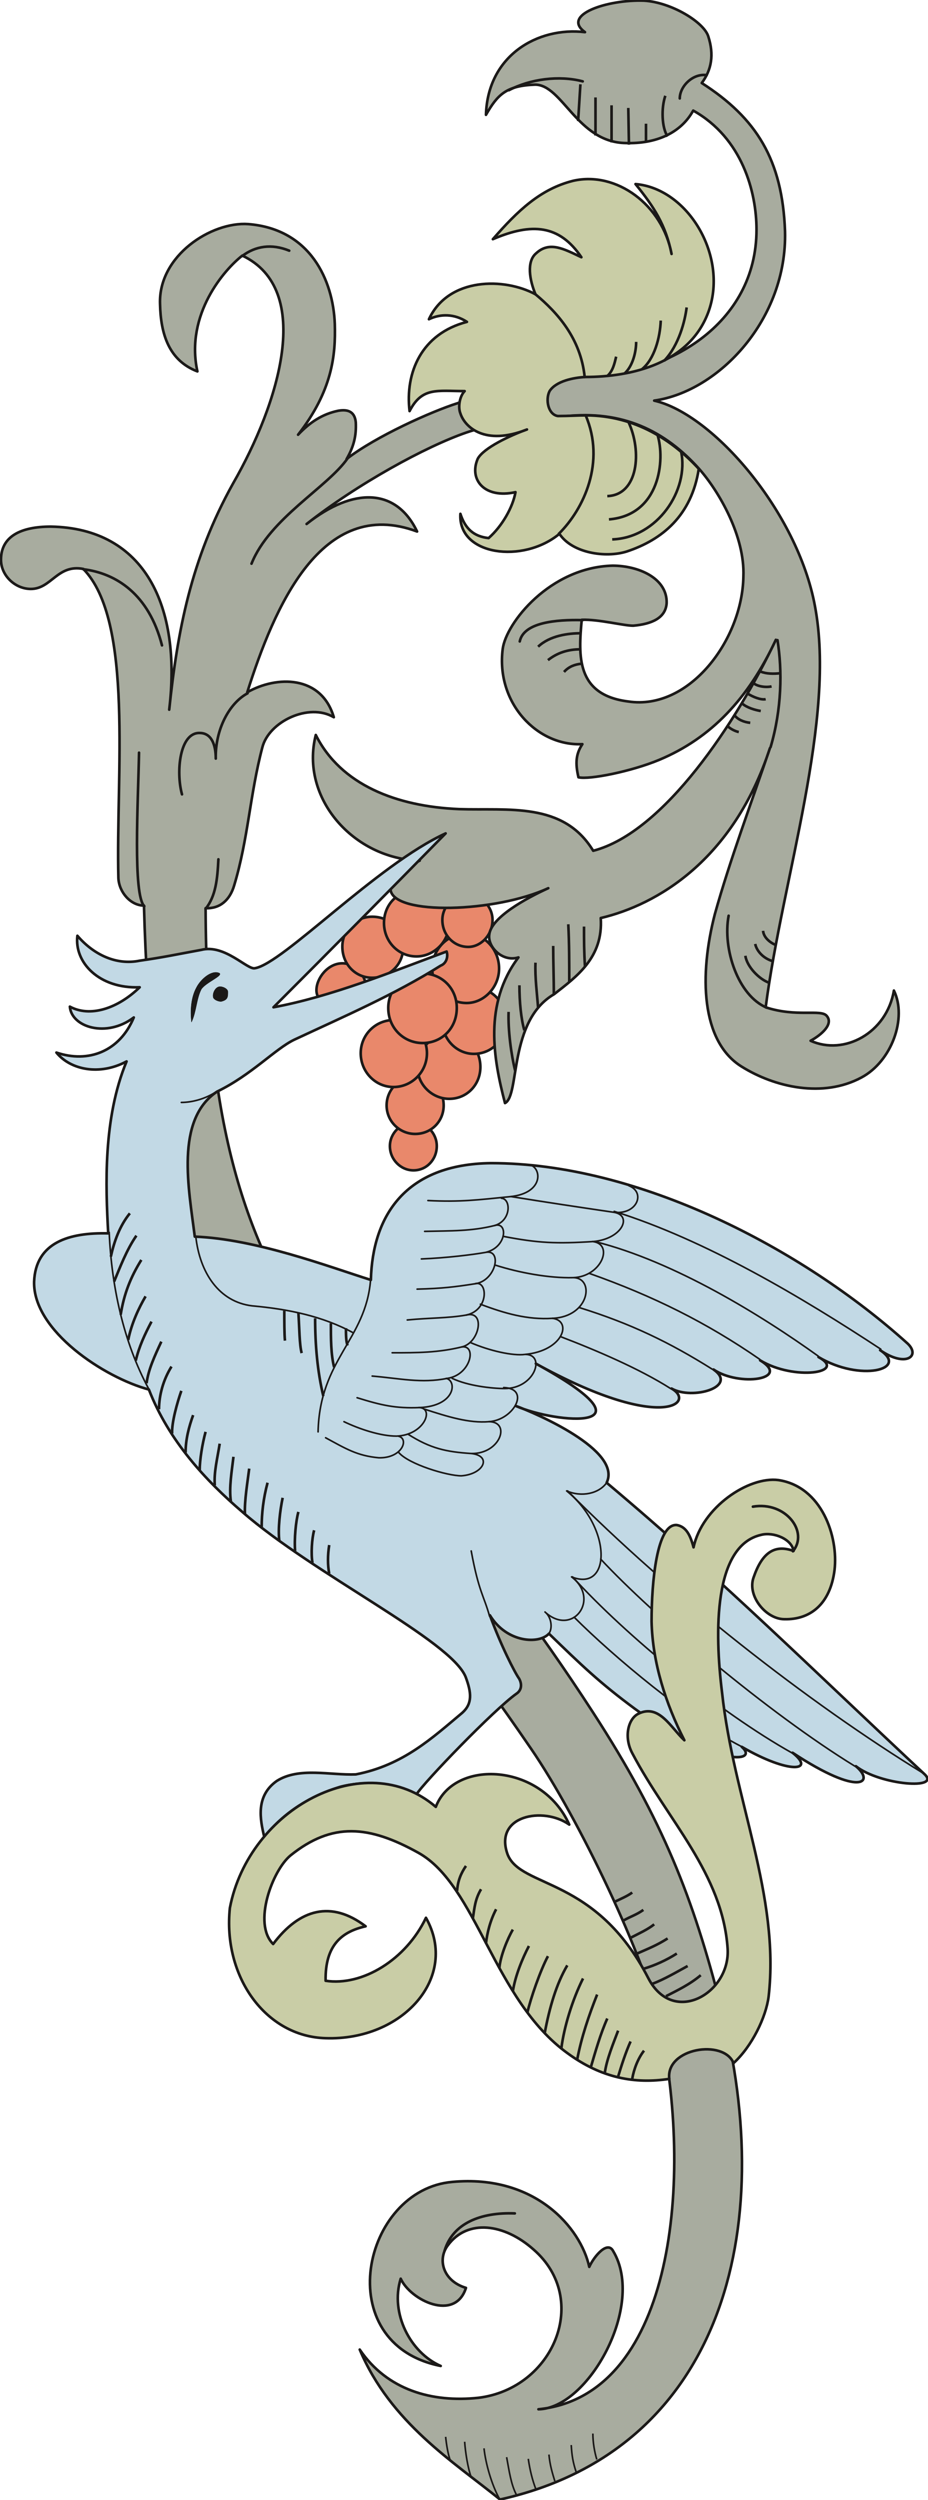 <svg xmlns="http://www.w3.org/2000/svg" version="1.2" width="28.3mm" height="288" viewBox="0 0 2830 7620" preserveAspectRatio="xMidYMid" fill-rule="evenodd" stroke-width="28.222" stroke-linejoin="round" xml:space="preserve"><defs class="ClipPathGroup"><clipPath id="a" clipPathUnits="userSpaceOnUse"><path d="M0 0h2830v7620H0z"/></clipPath></defs><g class="SlideGroup"><g class="Slide" clip-path="url(#a)"><g class="Page"><g class="com.sun.star.drawing.ClosedBezierShape"><path class="BoundingBox" fill="none" d="M1185 3417h152v155h-152z"/><path fill="#E9886B" d="M1261 3421c40 0 71 33 71 72 0 41-31 74-71 74-39 0-72-33-72-74 0-39 33-72 72-72Z"/><path fill="none" stroke="#1B1918" stroke-width="8" stroke-linecap="round" d="M1261 3421c40 0 71 33 71 72 0 41-31 74-71 74-39 0-72-33-72-74 0-39 33-72 72-72Z"/></g><g class="com.sun.star.drawing.ClosedBezierShape"><path class="BoundingBox" fill="none" d="M1175 3278h183v183h-183z"/><path fill="#E9886B" d="M1266 3282c49 0 87 38 87 87s-38 87-87 87c-47 0-87-38-87-87s40-87 87-87Z"/><path fill="none" stroke="#1B1918" stroke-width="8" stroke-linecap="round" d="M1266 3282c49 0 87 38 87 87s-38 87-87 87c-47 0-87-38-87-87s40-87 87-87Z"/></g><g class="com.sun.star.drawing.ClosedBezierShape"><path class="BoundingBox" fill="none" d="M1269 3147h201v207h-201z"/><path fill="#E9886B" d="M1370 3152c54 0 95 45 95 100 0 54-41 97-95 97-52 0-97-43-97-97 0-55 45-100 97-100Z"/><path fill="none" stroke="#1B1918" stroke-width="8" stroke-linecap="round" d="M1370 3152c54 0 95 45 95 100 0 54-41 97-95 97-52 0-97-43-97-97 0-55 45-100 97-100Z"/></g><g class="com.sun.star.drawing.ClosedBezierShape"><path class="BoundingBox" fill="none" d="M1345 3006h203v211h-203z"/><path fill="#E9886B" d="M1445 3010c54 0 98 45 98 102s-44 100-98 100c-51 0-96-43-96-100s45-102 96-102Z"/><path fill="none" stroke="#1B1918" stroke-width="8" stroke-linecap="round" d="M1445 3010c54 0 98 45 98 102s-44 100-98 100c-51 0-96-43-96-100s45-102 96-102Z"/></g><g class="com.sun.star.drawing.ClosedBezierShape"><path class="BoundingBox" fill="none" d="M1314 2841h213v221h-213z"/><path fill="#E9886B" d="M1423 2845c53 0 99 48 99 107 0 57-46 105-99 105-57 0-105-48-105-105 0-59 48-107 105-107Z"/><path fill="none" stroke="#1B1918" stroke-width="8" stroke-linecap="round" d="M1423 2845c53 0 99 48 99 107 0 57-46 105-99 105-57 0-105-48-105-105 0-59 48-107 105-107Z"/></g><g class="com.sun.star.drawing.ClosedBezierShape"><path class="BoundingBox" fill="none" d="M1096 3105h211v213h-211z"/><path fill="#E9886B" d="M1200 3109c56 0 102 45 102 101 0 57-46 103-102 103-55 0-100-46-100-103 0-56 45-101 100-101Z"/><path fill="none" stroke="#1B1918" stroke-width="8" stroke-linecap="round" d="M1200 3109c56 0 102 45 102 101 0 57-46 103-102 103-55 0-100-46-100-103 0-56 45-101 100-101Z"/></g><g class="com.sun.star.drawing.ClosedBezierShape"><path class="BoundingBox" fill="none" d="M961 2932h160v147H961z"/><path fill="#E9886B" d="M1044 2936c43 0 74 43 71 72 0 28-43 66-77 66-33 0-73-21-73-56 0-37 35-82 79-82Z"/><path fill="none" stroke="#1B1918" stroke-width="8" stroke-linecap="round" d="M1044 2936c43 0 74 43 71 72 0 28-43 66-77 66-33 0-73-21-73-56 0-37 35-82 79-82Z"/></g><g class="com.sun.star.drawing.ClosedBezierShape"><path class="BoundingBox" fill="none" d="M1040 2790h195v196h-195z"/><path fill="#E9886B" d="M1135 2794c54 0 95 40 95 91 0 54-41 95-95 95-51 0-91-41-91-95 0-51 40-91 91-91Z"/><path fill="none" stroke="#1B1918" stroke-width="8" stroke-linecap="round" d="M1135 2794c54 0 95 40 95 91 0 54-41 95-95 95-51 0-91-41-91-95 0-51 40-91 91-91Z"/></g><g class="com.sun.star.drawing.ClosedBezierShape"><path class="BoundingBox" fill="none" d="M1167 2709h208v211h-208z"/><path fill="#E9886B" d="M1270 2713c54 0 100 43 100 100 0 56-46 102-100 102-56 0-99-46-99-102 0-57 43-100 99-100Z"/><path fill="none" stroke="#1B1918" stroke-width="8" stroke-linecap="round" d="M1270 2713c54 0 100 43 100 100 0 56-46 102-100 102-56 0-99-46-99-102 0-57 43-100 99-100Z"/></g><g class="com.sun.star.drawing.ClosedBezierShape"><path class="BoundingBox" fill="none" d="M1179 2963h219v221h-219z"/><path fill="#E9886B" d="M1289 2967c58 0 104 45 104 105 0 62-46 107-104 107-57 0-105-45-105-107 0-60 48-105 105-105Z"/><path fill="none" stroke="#1B1918" stroke-width="8" stroke-linecap="round" d="M1289 2967c58 0 104 45 104 105 0 62-46 107-104 107-57 0-105-45-105-107 0-60 48-105 105-105Z"/></g><g class="com.sun.star.drawing.ClosedBezierShape"><path class="BoundingBox" fill="none" d="M1345 2724h162v167h-162z"/><path fill="#E9886B" d="M1428 2728c38 0 74 33 74 76 0 46-36 82-74 82-44 0-79-36-79-82 0-43 35-76 79-76Z"/><path fill="none" stroke="#1B1918" stroke-width="8" stroke-linecap="round" d="M1428 2728c38 0 74 33 74 76 0 46-36 82-74 82-44 0-79-36-79-82 0-43 35-76 79-76Z"/></g><g class="com.sun.star.drawing.ClosedBezierShape"><path class="BoundingBox" fill="none" d="M-1-3h2747v7627H-1z"/><path fill="#A8AC9F" d="M1721 1269c-61 5-191 13-298 49-125 43-333 157-488 279 144-114 274-109 337 23-292-109-436 231-518 490 89-51 226-53 264 76-76-45-198 13-218 92-38 144-43 279-86 421-13 44-43 71-87 69 5 1340 478 1365 1182 2452 214 330 305 566 389 894 178 686 0 1354-673 1504-142-115-334-234-428-457 84 124 221 162 362 147 229-28 343-300 168-452-89-79-201-94-261-13-33 43-15 109 55 130-33 104-169 38-199-28-33 106 30 226 122 266-341-68-239-538 36-561 252-23 391 140 417 259 15-33 56-81 73-48 99 165-76 480-228 482 401-40 475-668 373-1163-46-211-249-637-396-851C853 4209 480 4219 439 2760c-40 0-76-40-78-84-8-312 48-784-107-942-79-15-97 61-160 61-48 0-91-41-91-89 0-71 60-101 152-101 287 5 399 243 361 558 25-238 66-459 195-690 140-244 247-590 28-694-53 41-175 178-137 353-86-33-112-112-114-206-5-147 157-251 269-243 190 15 259 172 264 304 3 97-8 204-112 338 36-38 74-63 122-73 33-6 51 5 54 35 2 41-6 74-28 112 89-69 259-145 338-170 110-41 267-84 369-82 271 5 543-160 543-447 0-114-43-279-193-363-38 69-114 102-206 99-147-2-193-178-276-178-89 3-115 31-150 92 5-180 157-269 302-252-74-53 69-100 180-96 84 5 183 66 196 109 18 56 10 102-20 142 167 107 246 234 254 452 7 267-201 488-399 516 180 41 437 340 490 625 66 345-99 830-150 1224 94 31 168 5 186 26 22 25-16 58-49 76 102 46 232-23 254-153 41 84-7 216-99 265-117 63-264 30-365-33-125-77-130-280-82-465 46-165 112-341 168-506-112 343-346 478-516 518 8 120-73 178-142 232-140 81-104 309-150 332-35-134-66-302 41-444-48 15-94-31-89-69 5-53 114-112 180-142-160 74-471 84-481 5-5-33 33-63 89-89-201-5-366-190-317-383 76 152 246 218 437 226 150 5 318-23 409 127 216-56 437-391 557-643-84 180-198 300-356 366-84 35-213 61-246 53-10-43-8-71 12-101-137 7-264-125-243-290 10-79 144-249 335-254 79 0 167 38 165 114-3 46-46 64-102 69-30 0-106-20-157-18-10 109-18 229 142 249 186 28 348-188 351-381 5-122-74-259-135-328-104-116-234-180-411-160Z"/><path fill="none" stroke="#1B1918" stroke-width="8" stroke-linecap="round" d="M1721 1269c-61 5-191 13-298 49-125 43-333 157-488 279 144-114 274-109 337 23-292-109-436 231-518 490 89-51 226-53 264 76-76-45-198 13-218 92-38 144-43 279-86 421-13 44-43 71-87 69 5 1340 478 1365 1182 2452 214 330 305 566 389 894 178 686 0 1354-673 1504-142-115-334-234-428-457 84 124 221 162 362 147 229-28 343-300 168-452-89-79-201-94-261-13-33 43-15 109 55 130-33 104-169 38-199-28-33 106 30 226 122 266-341-68-239-538 36-561 252-23 391 140 417 259 15-33 56-81 73-48 99 165-76 480-228 482 401-40 475-668 373-1163-46-211-249-637-396-851C853 4209 480 4219 439 2760c-40 0-76-40-78-84-8-312 48-784-107-942-79-15-97 61-160 61-48 0-91-41-91-89 0-71 60-101 152-101 287 5 399 243 361 558 25-238 66-459 195-690 140-244 247-590 28-694-53 41-175 178-137 353-86-33-112-112-114-206-5-147 157-251 269-243 190 15 259 172 264 304 3 97-8 204-112 338 36-38 74-63 122-73 33-6 51 5 54 35 2 41-6 74-28 112 89-69 259-145 338-170 110-41 267-84 369-82 271 5 543-160 543-447 0-114-43-279-193-363-38 69-114 102-206 99-147-2-193-178-276-178-89 3-115 31-150 92 5-180 157-269 302-252-74-53 69-100 180-96 84 5 183 66 196 109 18 56 10 102-20 142 167 107 246 234 254 452 7 267-201 488-399 516 180 41 437 340 490 625 66 345-99 830-150 1224 94 31 168 5 186 26 22 25-16 58-49 76 102 46 232-23 254-153 41 84-7 216-99 265-117 63-264 30-365-33-125-77-130-280-82-465 46-165 112-341 168-506-112 343-346 478-516 518 8 120-73 178-142 232-140 81-104 309-150 332-35-134-66-302 41-444-48 15-94-31-89-69 5-53 114-112 180-142-160 74-471 84-481 5-5-33 33-63 89-89-201-5-366-190-317-383 76 152 246 218 437 226 150 5 318-23 409 127 216-56 437-391 557-643-84 180-198 300-356 366-84 35-213 61-246 53-10-43-8-71 12-101-137 7-264-125-243-290 10-79 144-249 335-254 79 0 167 38 165 114-3 46-46 64-102 69-30 0-106-20-157-18-10 109-18 229 142 249 186 28 348-188 351-381 5-122-74-259-135-328-104-116-234-180-411-160Z"/></g><g class="com.sun.star.drawing.ClosedBezierShape"><path class="BoundingBox" fill="none" d="M99 2536h2735v3068H99z"/><path fill="#C2D9E5" d="M1494 4923c33 91 76 175 89 193 10 18 7 36-8 46-68 48-284 272-305 307-68-35-157-43-233-23-89 28-168 74-231 153-13-54-27-125 38-171 68-43 162-17 241-20 145-28 234-112 325-188 31-28 28-61 10-109-45-112-462-312-681-503-112-96-224-216-285-373-135-36-354-179-350-329 5-119 106-150 226-147-8-143-16-351 56-524-82 44-171 26-214-27 97 33 193-3 236-107-83 63-190 30-195-33 61 33 145 7 213-59-124 5-200-76-190-157 48 56 117 91 190 76 71-10 117-20 188-33 71-18 140 61 163 56 85-13 372-315 582-411-172 175-348 353-525 530 177-33 355-106 528-170 5 15 0 36-18 43-142 89-295 155-447 226-58 28-130 107-235 158-129 86-86 297-68 442 185 7 407 91 537 132 5-196 106-353 366-356 449 0 948 259 1271 550 40 38-6 74-84 20 89 59-61 97-188 21 89 48-74 73-178 10 96 58-64 81-142 28 76 53-65 94-128 58 76 43-31 135-414-76 386 211 61 183-61 129 58 21 325 135 277 234 359 302 625 567 968 887 56 50-134 35-208-23 58 48 15 96-193-41 71 56-10 66-155-18 56 49-84 61-326-116-107-79-163-133-262-229-30 33-129 28-180-56Z"/><path fill="none" stroke="#1B1918" stroke-width="8" stroke-linecap="round" d="M1494 4923c33 91 76 175 89 193 10 18 7 36-8 46-68 48-284 272-305 307-68-35-157-43-233-23-89 28-168 74-231 153-13-54-27-125 38-171 68-43 162-17 241-20 145-28 234-112 325-188 31-28 28-61 10-109-45-112-462-312-681-503-112-96-224-216-285-373-135-36-354-179-350-329 5-119 106-150 226-147-8-143-16-351 56-524-82 44-171 26-214-27 97 33 193-3 236-107-83 63-190 30-195-33 61 33 145 7 213-59-124 5-200-76-190-157 48 56 117 91 190 76 71-10 117-20 188-33 71-18 140 61 163 56 85-13 372-315 582-411-172 175-348 353-525 530 177-33 355-106 528-170 5 15 0 36-18 43-142 89-295 155-447 226-58 28-130 107-235 158-129 86-86 297-68 442 185 7 407 91 537 132 5-196 106-353 366-356 449 0 948 259 1271 550 40 38-6 74-84 20 89 59-61 97-188 21 89 48-74 73-178 10 96 58-64 81-142 28 76 53-65 94-128 58 76 43-31 135-414-76 386 211 61 183-61 129 58 21 325 135 277 234 359 302 625 567 968 887 56 50-134 35-208-23 58 48 15 96-193-41 71 56-10 66-155-18 56 49-84 61-326-116-107-79-163-133-262-229-30 33-129 28-180-56Z"/></g><g class="com.sun.star.drawing.ClosedBezierShape"><path class="BoundingBox" fill="none" d="M649 3006h48v48h-48z"/><path fill="#1B1918" d="M671 3007c-13 0-23 18-21 31 0 9 19 16 26 14 19-5 19-14 19-29 0-9-14-16-24-16Z"/><path fill="none" stroke="#1B1918" stroke-width="1" stroke-linecap="round" d="M671 3007c-13 0-23 18-21 31 0 9 19 16 26 14 19-5 19-14 19-29 0-9-14-16-24-16Z"/></g><g class="com.sun.star.drawing.ClosedBezierShape"><path class="BoundingBox" fill="none" d="M581 2963h92v154h-92z"/><path fill="#1B1918" d="M669 2966c-23-11-57 18-70 44-17 31-19 72-15 105 15-31 15-71 30-100 14-21 67-41 55-49Z"/><path fill="none" stroke="#1B1918" stroke-width="1" stroke-linecap="round" d="M669 2966c-23-11-57 18-70 44-17 31-19 72-15 105 15-31 15-71 30-100 14-21 67-41 55-49Z"/></g><g fill="none" class="com.sun.star.drawing.OpenBezierShape"><path class="BoundingBox" d="M330 3324h2492v2086H330z"/><path stroke="#1B1918" stroke-width="5" stroke-linecap="round" d="M553 3360c33 0 74-11 107-33m1190 1192c-23 33-76 45-122 25 140 114 135 310 15 262 89 68 3 184-81 107 20 16 23 49 13 64M333 3756c7 163 43 334 121 478m143-466c12 111 71 200 172 212 110 10 214 31 308 82m228-403c99 5 153-2 252-12 102-11 95-87 59-97m-321 203c81-2 142 0 214-18 50-15 50-81 20-83"/><path stroke="#1B1918" stroke-width="5" stroke-linecap="round" d="M1285 3837c76-3 157-13 196-20 66-16 68-94 28-82m-237 194c79-2 117-7 181-17 61-13 78-105 28-95"/><path stroke="#1B1918" stroke-width="5" stroke-linecap="round" d="M1242 4023c73-7 122-5 180-15 69-15 66-104 28-96"/><path stroke="#1B1918" stroke-width="5" stroke-linecap="round" d="M1196 4123c76 0 140 0 213-18 54-13 72-112 13-97"/><path stroke="#1B1918" stroke-width="5" stroke-linecap="round" d="M1135 4194c84 7 150 23 229 7 71-10 91-101 45-96"/><path stroke="#1B1918" stroke-width="5" stroke-linecap="round" d="M1089 4260c74 23 117 33 191 30 109-5 114-81 81-89"/><path stroke="#1B1918" stroke-width="5" stroke-linecap="round" d="M1049 4333c48 23 112 44 160 44 86-3 117-87 68-87m-284 92c61 33 96 55 162 61 72 2 94-59 59-66m-84-475c-15 182-155 241-160 462"/><path stroke="#1B1918" stroke-width="5" stroke-linecap="round" d="M1216 4427c31 36 148 71 191 71 69-5 94-61 30-68m-193-59c69 44 117 54 193 59 89 2 122-97 54-97"/><path stroke="#1B1918" stroke-width="5" stroke-linecap="round" d="M1295 4295c71 23 135 43 196 38 76-5 128-101 45-104"/><path stroke="#1B1918" stroke-width="5" stroke-linecap="round" d="M1379 4201c48 23 122 31 160 31 92 0 125-102 65-104"/><path stroke="#1B1918" stroke-width="5" stroke-linecap="round" d="M1435 4092c58 25 129 41 166 36 117-11 145-102 84-110"/><path stroke="#1B1918" stroke-width="5" stroke-linecap="round" d="M1465 3975c74 28 144 48 220 43 114-5 129-124 63-124m-237-38c72 23 164 40 237 38 87-3 125-103 59-110"/><path stroke="#1B1918" stroke-width="5" stroke-linecap="round" d="M1534 3768c108 21 163 23 275 16 89-8 120-79 64-89m-314-48c105 17 212 33 314 48 71 7 96-61 45-81"/><path stroke="#1B1918" stroke-width="5" stroke-linecap="round" d="M1873 3692c279 87 574 263 813 420m-872-328c244 61 511 227 681 349m-698-252c195 69 358 150 520 262m-551-158c158 49 277 107 406 188m-462-99c107 41 239 97 335 158m773 1174c-353-216-775-547-1087-862m101 208c160 172 511 469 775 631m-861-577c165 181 447 412 670 537m-665-414c122 122 350 312 508 393m-822-595c23 125 39 137 56 199"/></g><g fill="none" class="com.sun.star.drawing.OpenBezierShape"><path class="BoundingBox" d="M2346 1947h39v335h-39z"/><path stroke="#1B1918" stroke-width="8" stroke-linecap="round" d="M2371 1951c15 93 13 211-21 326"/></g><g class="com.sun.star.drawing.ClosedBezierShape"><path class="BoundingBox" fill="none" d="M1243 542h939v1153h-939z"/><path fill="#C9CDA6" d="M1784 1149c142 0 322-41 378-203 58-169-66-372-224-385 56 69 92 124 110 213-28-150-168-253-300-223-100 25-169 91-245 178 119-51 203-44 270 55-53-25-97-50-138-12-30 25-20 82-2 125-94-51-265-53-325 76 35-17 78-17 116 8-139 36-189 155-175 272 38-74 84-61 168-61-15 15-21 48-13 68 13 41 74 100 203 49-51 18-132 56-150 89-28 64 21 123 115 102-8 46-41 104-82 140-45-5-71-28-86-74-8 127 191 153 302 61 39 59 141 74 205 54 109-36 198-110 220-252-78-85-193-163-345-163-25 0-51 2-85 2-30-5-38-51-25-76 20-31 74-41 108-43Z"/><path fill="none" stroke="#1B1918" stroke-width="8" stroke-linecap="round" d="M1784 1149c142 0 322-41 378-203 58-169-66-372-224-385 56 69 92 124 110 213-28-150-168-253-300-223-100 25-169 91-245 178 119-51 203-44 270 55-53-25-97-50-138-12-30 25-20 82-2 125-94-51-265-53-325 76 35-17 78-17 116 8-139 36-189 155-175 272 38-74 84-61 168-61-15 15-21 48-13 68 13 41 74 100 203 49-51 18-132 56-150 89-28 64 21 123 115 102-8 46-41 104-82 140-45-5-71-28-86-74-8 127 191 153 302 61 39 59 141 74 205 54 109-36 198-110 220-252-78-85-193-163-345-163-25 0-51 2-85 2-30-5-38-51-25-76 20-31 74-41 108-43Z"/></g><g class="com.sun.star.drawing.ClosedBezierShape"><path class="BoundingBox" fill="none" d="M695 4506h1858v1841H695z"/><path fill="#C9CDA6" d="M1299 5845c102 181-71 375-306 367-183-5-314-188-292-397 58-303 412-493 628-308 56-147 323-134 407 54-79-56-231-28-188 91 41 104 269 66 429 377 76 147 250 46 242-89-15-229-183-392-290-595-28-51-13-107 18-122 63-31 99 43 140 81-57-112-97-236-100-362 0-121 16-299 77-294 28 5 41 30 51 68 26-122 168-217 259-205 132 20 183 172 171 274-13 104-74 152-153 150-56 0-114-71-94-127 26-76 64-102 122-81-5-36-61-59-99-49-145 33-142 296-119 481 35 325 177 618 142 926-8 63-51 152-107 203-30-74-207-46-196 48-104 16-206-2-310-78-226-163-277-512-455-611-151-84-263-94-390 8-55 45-116 208-53 270 81-108 178-133 282-54-71 16-124 56-122 166 112 17 245-64 306-192Z"/><path fill="none" stroke="#1B1918" stroke-width="8" stroke-linecap="round" d="M1299 5845c102 181-71 375-306 367-183-5-314-188-292-397 58-303 412-493 628-308 56-147 323-134 407 54-79-56-231-28-188 91 41 104 269 66 429 377 76 147 250 46 242-89-15-229-183-392-290-595-28-51-13-107 18-122 63-31 99 43 140 81-57-112-97-236-100-362 0-121 16-299 77-294 28 5 41 30 51 68 26-122 168-217 259-205 132 20 183 172 171 274-13 104-74 152-153 150-56 0-114-71-94-127 26-76 64-102 122-81-5-36-61-59-99-49-145 33-142 296-119 481 35 325 177 618 142 926-8 63-51 152-107 203-30-74-207-46-196 48-104 16-206-2-310-78-226-163-277-512-455-611-151-84-263-94-390 8-55 45-116 208-53 270 81-108 178-133 282-54-71 16-124 56-122 166 112 17 245-64 306-192Z"/></g><g fill="none" class="com.sun.star.drawing.OpenBezierShape"><path class="BoundingBox" d="M1759 252h282v194h-282z"/><path stroke="#1B1918" stroke-width="8" d="M2029 292c-13 37-11 98 7 124m-66-39v57m-54-105 2 112m-53-120v113m-49-137v116m-46-156-7 112"/></g><g fill="none" class="com.sun.star.drawing.OpenBezierShape"><path class="BoundingBox" d="M1848 932h251v219h-251z"/><path stroke="#1B1918" stroke-width="8" d="M2094 937c-5 40-23 115-69 163m-10-123c-2 53-20 118-57 148m-18-83c0 30-10 73-35 96m-26-51c-5 21-10 44-27 59"/></g><g fill="none" class="com.sun.star.drawing.OpenBezierShape"><path class="BoundingBox" d="M1848 1281h238v368h-238z"/><path stroke="#1B1918" stroke-width="8" d="M1916 1285c43 91 30 224-64 227"/><path stroke="#1B1918" stroke-width="8" d="M2005 1325c24 76 8 245-148 258"/><path stroke="#1B1918" stroke-width="8" d="M2077 1376c25 118-72 263-210 268"/></g><g fill="none" class="com.sun.star.drawing.OpenBezierShape"><path class="BoundingBox" d="M1637 1926h140v127h-140z"/><path stroke="#1B1918" stroke-width="8" d="M1772 1930c-39 0-95 7-131 41m129 8c-37 0-70 10-99 33m101 11c-18 2-37 8-52 25"/></g><g fill="none" class="com.sun.star.drawing.OpenBezierShape"><path class="BoundingBox" d="M2269 2833h101v167h-101z"/><path stroke="#1B1918" stroke-width="8" d="M2327 2837c2 20 20 35 38 43m-62-3c5 23 26 44 52 52m-82-16c5 34 43 72 72 82"/></g><g fill="none" class="com.sun.star.drawing.OpenBezierShape"><path class="BoundingBox" d="M2216 2043h167v193h-167z"/><path stroke="#1B1918" stroke-width="8" d="M2320 2047c17 7 40 7 58 5m-80 30c11 10 37 14 55 10m-73 22c16 10 40 20 55 17m-72 13c15 13 39 20 57 23m-80 13c10 13 28 21 48 23m-68 11c7 7 22 15 33 17"/></g><g fill="none" class="com.sun.star.drawing.OpenBezierShape"><path class="BoundingBox" d="M1547 2813h243v455h-243z"/><path stroke="#1B1918" stroke-width="8" d="M1781 2824c0 43 0 76 3 123m-51-130c3 58 3 117 3 176m-49-110c0 49 2 100 2 148m-56-97c-2 44 5 97 8 138m-57-69c0 51 5 102 15 137m-48-56c-2 56 8 131 20 179"/></g><g fill="none" class="com.sun.star.drawing.OpenBezierShape"><path class="BoundingBox" d="M1390 5683h752v658h-752z"/><path stroke="#1B1918" stroke-width="8" d="M1928 5768c-13 10-36 20-53 28m87 25c-21 15-39 20-60 32m93 12c-20 16-47 28-72 41m113 2c-33 21-59 31-93 46m121 0c-33 21-67 36-100 46m133-8c-33 18-72 41-107 54m147-26c-33 28-71 46-106 64m-610-397c-15 22-25 45-27 76m73-5c-18 30-20 56-25 89m71-28c-18 34-28 74-31 105m82-43c-16 27-38 81-41 116m90-66c-20 38-42 92-49 138m107-107c-23 43-53 129-63 173m122-145c-33 56-54 127-69 207m117-167c-33 66-58 149-66 212m109-163c-25 63-48 130-61 199m92-126c-21 47-36 100-51 151m84-114c-13 35-36 89-41 132m79-99c-15 33-28 74-38 107m79-79c-18 23-31 56-36 86"/></g><g fill="none" class="com.sun.star.drawing.OpenBezierShape"><path class="BoundingBox" d="M334 3694h731v1107H334z"/><path stroke="#1B1918" stroke-width="8" d="M414 4147c10-43 28-81 48-119m593 20c0 18 0 41 5 53m-51-68c0 45 0 96 10 134m-152-172c0 30 0 71 2 91m135 623c-5 31-5 61 0 87m-46-132c-7 25-10 73-5 99m-43-155c-8 28-13 84-10 119m-38-162c-8 38-15 96-10 132m-36-178c-13 48-18 94-18 135m-38-178c-5 40-15 99-13 139m-35-175c-5 43-14 94-8 135m-34-175c-7 45-18 86-15 127m-28-163c-10 36-18 86-18 117m-20-168c-13 36-23 74-23 114m-13-188c-12 34-30 97-28 130m-2-204c-25 40-38 87-38 130m7-206c-20 43-40 86-45 127m-3-265c-20 34-43 82-53 133m40-244c-33 53-53 104-63 167m48-241c-30 43-51 99-68 140m48-208c-31 38-48 86-58 132m572 172c3 43 3 97 10 122m41-106c0 81 7 162 25 237"/></g><g fill="none" class="com.sun.star.drawing.OpenBezierShape"><path class="BoundingBox" d="M1356 7414h468v204h-468z"/><path stroke="#1B1918" stroke-width="5" d="M1359 7427c2 20 7 54 15 74m43-59c2 31 10 82 20 108m39-88c5 47 23 109 46 152m23-125c8 43 13 82 30 115m36-110c5 35 13 66 23 92m40-105c3 33 11 58 18 81m50-110c2 32 5 52 15 82m51-117c0 27 5 56 12 79"/></g><g fill="none" class="com.sun.star.drawing.OpenBezierShape"><path class="BoundingBox" d="M2292 4586h147v148h-147z"/><path stroke="#1B1918" stroke-width="8" stroke-linecap="round" d="M2418 4728c49-59-22-153-122-136"/></g><g fill="none" class="com.sun.star.drawing.OpenBezierShape"><path class="BoundingBox" d="M1548 235h234v46h-234z"/><path stroke="#1B1918" stroke-width="8" stroke-linecap="round" d="M1552 275c64-34 153-46 225-27"/></g><g fill="none" class="com.sun.star.drawing.OpenBezierShape"><path class="BoundingBox" d="M1352 6741h223v124h-223z"/><path stroke="#1B1918" stroke-width="8" stroke-linecap="round" d="M1356 6859c25-83 110-117 214-113"/></g><g fill="none" class="com.sun.star.drawing.OpenBezierShape"><path class="BoundingBox" d="M413 2290h33v477h-33z"/><path stroke="#1B1918" stroke-width="8" stroke-linecap="round" d="M424 2294c-3 154-19 432 16 468"/></g><g fill="none" class="com.sun.star.drawing.OpenBezierShape"><path class="BoundingBox" d="M623 2615h48v160h-48z"/><path stroke="#1B1918" stroke-width="8" stroke-linecap="round" d="M666 2619c-3 61-8 112-39 151"/></g><g fill="none" class="com.sun.star.drawing.OpenBezierShape"><path class="BoundingBox" d="M1580 1885h202v76h-202z"/><path stroke="#1B1918" stroke-width="8" stroke-linecap="round" d="M1777 1890c-82-2-180 7-192 65"/></g><g fill="none" class="com.sun.star.drawing.OpenBezierShape"><path class="BoundingBox" d="M2214 2787h130v289h-130z"/><path stroke="#1B1918" stroke-width="8" stroke-linecap="round" d="M2222 2791c-19 101 29 244 116 280"/></g><g fill="none" class="com.sun.star.drawing.OpenBezierShape"><path class="BoundingBox" d="M735 746h152v39H735z"/><path stroke="#1B1918" stroke-width="8" stroke-linecap="round" d="M739 780c40-30 89-38 143-16"/></g><g fill="none" class="com.sun.star.drawing.OpenBezierShape"><path class="BoundingBox" d="M250 1730h249v242H250z"/><path stroke="#1B1918" stroke-width="8" stroke-linecap="round" d="M254 1735c100 12 200 76 240 232"/></g><g fill="none" class="com.sun.star.drawing.OpenBezierShape"><path class="BoundingBox" d="M763 1393h302v330H763z"/><path stroke="#1B1918" stroke-width="8" stroke-linecap="round" d="M1060 1397c-61 88-238 183-293 321"/></g><g fill="none" class="com.sun.star.drawing.OpenBezierShape"><path class="BoundingBox" d="M1629 893h186v739h-186z"/><path stroke="#1B1918" stroke-width="8" stroke-linecap="round" d="M1704 1627c77-76 143-219 82-361m-153-369c66 55 138 134 150 252"/></g><g fill="none" class="com.sun.star.drawing.OpenBezierShape"><path class="BoundingBox" d="M542 2109h219v317H542z"/><path stroke="#1B1918" stroke-width="8" stroke-linecap="round" d="M755 2113c-56 30-99 111-97 199 0-44-14-78-49-78-61-2-73 118-54 187"/></g><g fill="none" class="com.sun.star.drawing.OpenBezierShape"><path class="BoundingBox" d="M2069 224h91v81h-91z"/><path stroke="#1B1918" stroke-width="8" stroke-linecap="round" d="M2155 229c-42-6-82 34-82 71"/></g></g></g></g></svg>
